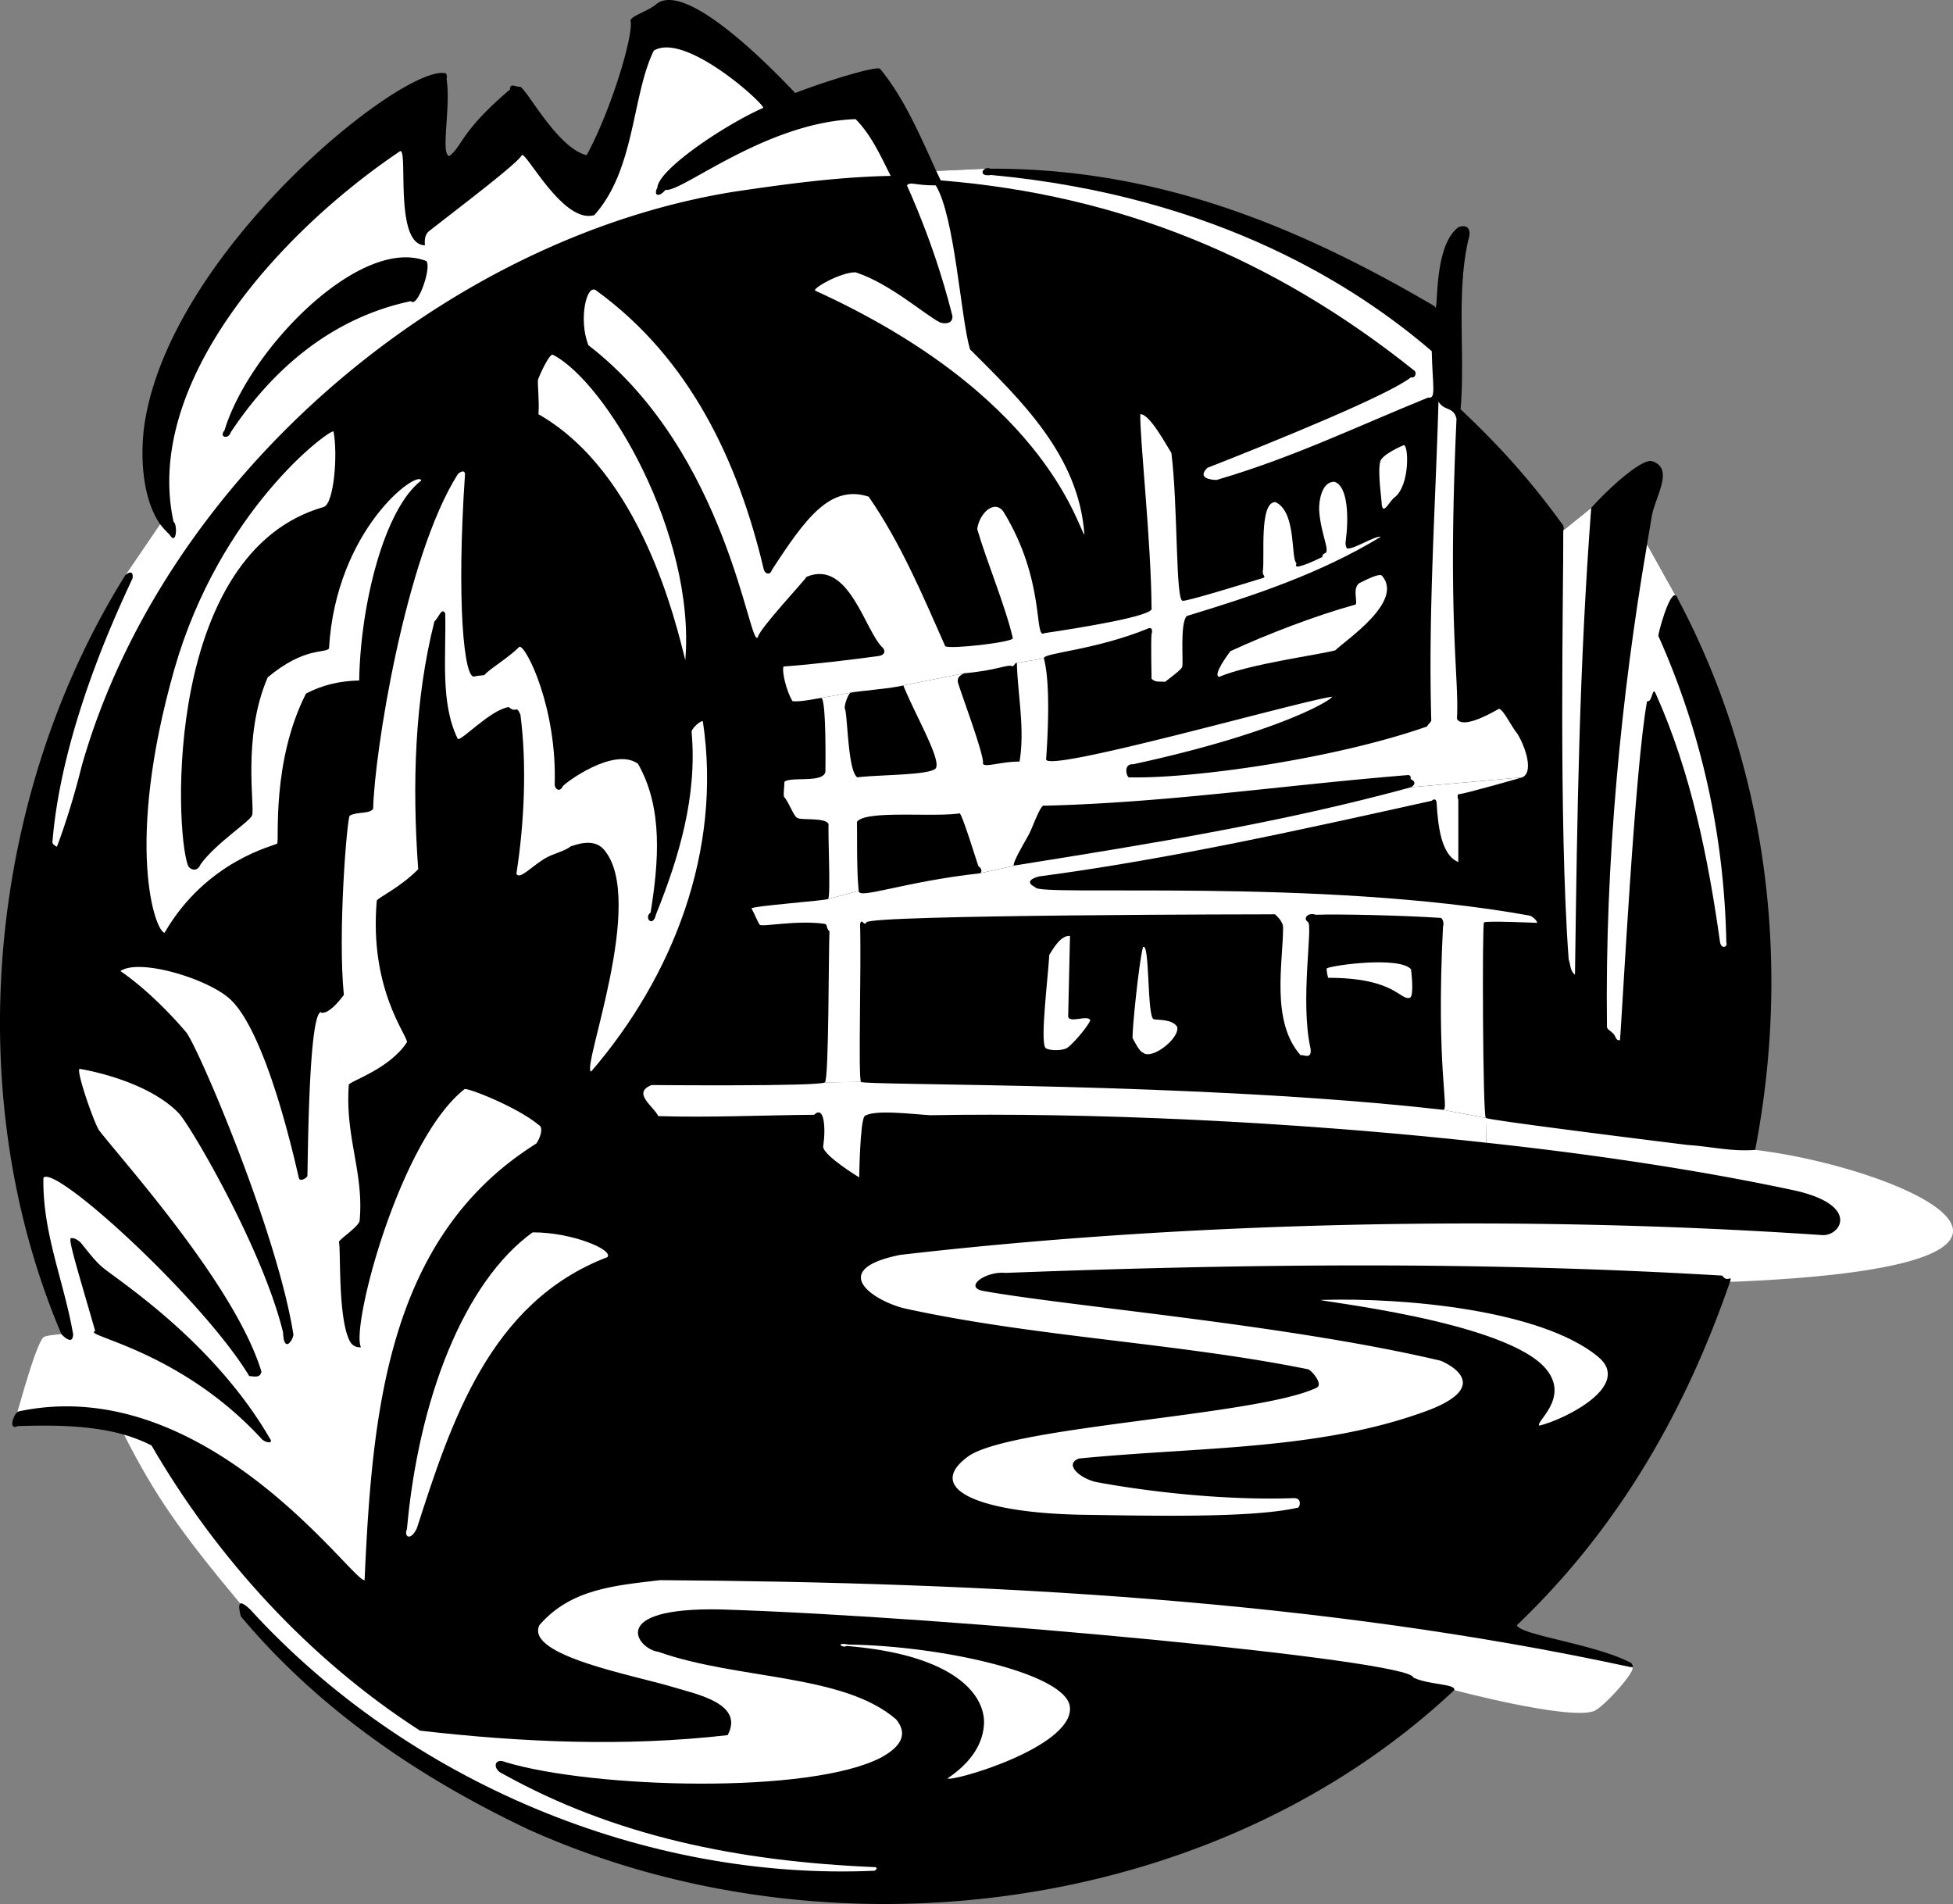 <svg xmlns="http://www.w3.org/2000/svg" width="433.55" height="422.627"><rect width="100%" height="100%" fill="#808080" stroke="none"/><path d="M372.433 132.843c19.18 36.02 25.547 79.149 17.203 122.399 51.844 19.968-5.602 29.3-5.602 29.3-9.64 27.918-24.27 54.23-47.3 76.2.703 2.21 17.57 4.195 25.402 8.402.531.766.367.95.098.898l-39.399 5.102c-53.11 49.922-138.953 60.922-205.601 30.898-23.278-11.027-46.07-26.105-63.801-47.3-.113-.653-.613-2.368-.098-2.797l-25.8-37.5c-7.934-2.23-16.508-2.094-23.602-1.903-2.008.98-1.125-2.152-.098-3.097l9.801-17.301c-22.777-53.535-16.332-119.664 14.2-168.5l7.698-11.3c-3.878-5.65-4.457-14.708-3.5-21.9 5.602-38.66 57.2-80.05 66.801-78.202.414.136.414.89.301 1.3.996 6.188-1.398 16.696.598 17.102 3.015-2.297 2.445-5.414 13.5-14.8-.09-1.575 1.422-.442 2.199-.602 1.488.441 8.293 13.672 14.8 15.203 5.305-9.75 10.126-25.63 9.801-29.5-.62-1.23 2.875-1.988 5.399-3.801 5.793-5.559 22.574 10.469 31.101 19.5 5.989-2.34 17.5-5.969 18.801-5.402 5.297 6.34 8.883 14.77 12.5 22.703l10.899-.5a1.191 1.191 0 0 1 1.101 0c37.102-.133 68.281 12.726 98.598 30.5 1.098 2.77-.606-13.012 5.3-17.5 1.544-.653 3.169-.047 2.2 2.898-2.7 12.004-.64 25.403-1.7 37.5 9.223 8.656 16.028 16.48 22.5 25.399.415.351.485 1.132.301 1.5l6.2-5c4.035-4.512 11.09-10.844 13.402-10.399 5.246 1.54.727 7.93 0 12.5-.316 1.973-.672 3.992-1 6l6.297 11.301c.21.07.371.277.5.7"/><path fill="#fff" d="M347.034 117.742c.063 12.113-1.078 64.629 1.2 95.203.402 1.101.308 2.637 1.402 3.398.488-36.105.945-68.422 3.598-103.601l-6.2 5M207.835 37.945c.332.699.664 1.418 1 2.097 39.91 3.211 74.114 17.415 105.098 42.2.68.472.21 1.797-.7 1.5-4.855 3.886-29.8 14.054-45.199 20.101-1.804 1.742-.574 2.594 2 2.7 16.762-4.891 30.934-11.77 47-18.301 1.832.355.985-2.336.801-10.297-16.402-14.082-47.39-34.395-97.8-39.102-2.376.371-2.204-1.008-1.301-1.398l-10.899.5m157.801 82.898c-5.758 33.594-9.363 70.555-8.902 106.899-.09.761.738.968 1.3 1.601.665.508.665 1.856 1.602 1.5.48-5.953 3.316-60.808 6-75.199 1.238.402 1.14-3.754 2-1.5 7.777 17.363 11.617 36.586 14.2 55 .347 1.715 1.765.957 1.398.098-.465-24.145-5.668-47.035-15.098-68.098-.027-.617 2.375-9.555 3.797-9l-6.297-11.3m-11.902 258.999c2.273-.777 10.02-9.566 8.5-9.8-.32.046-.7-.098-.7-.098-68.539-14.79-141.253-18.7-215-19.203-9.828 1.183-19.804 1.863-26.8 10-3.188 6.797 21.375 11.168 29.902 13.8 4.895 1.5 15.668 3.579 11.898 10.602-22.785 2.617-45.804 1.594-68.3-1-24.68-15.89-45.203-38.457-59.598-63.3-1.887-.977-3.934-1.755-6.102-2.4 6.844 13.466 12.372 21.403 25.801 37.5.254-.187.899.063 2.2 1.298 34.93 38.265 87.707 60.285 138.601 58 0 0 .914-.48.2-.797-30.524-1.266-57.872-6.899-82.7-20.703-2.414-1.02-1.992-3.715.598-2.598 19.383 5.828 67.718 7.246 83.5-1.102 2.972-1.687 6.472-4.41 3.199-8.398-11.75-10.188-35.121-8.738-52.797-15-4.598-.57-11.684-9.93 13.898-9.402 51.063 1.601 153.165 11.242 153.7 15.101 3.289 1.668 9.527 1.383 9.101 2.801 0 0 24.985 6.652 30.899 4.7"/><path fill="#fff" d="M134.835 279.042c-26.152 9.977-34.742 36.766-42.3 60.2-1.458 3.015-2.922 1.742-2.2.203 2.586-28.938 12.649-54.88 27.899-65.903 8.847-.035 18.062 3.938 16.601 5.5m-63-166.5c-35.238 10.051-33.164 71.325-30.101 79.602.34.797 2 1.633 2.8-.3 3.45-4.743 10.7-9.31 11.399-10.802.77-1.511-2.277-17.386 3.5-30.699 8.254-6.863 12.793-5.258 13.601-6.398 1.551-26.547 19.696-39.778 20.5-37.301-8.27 6.313-13.523 27.61-13.8 44.398-4.371.11-8.133.997-11.801 2.903-7.711 15.144-5.914 32.812-6.399 33.297-.46.46-15.675 3.675-25 19.8-2.015-.152-9.007-19.242 2.2-58.597 10.062-35.004 33.914-52.832 35.3-52.703 1.008 5.23.079 16.175-2.199 16.8m80.301 34c-2.09-8.261-9.746-41.57-32.602-54.597.223-3.086-.25-6.676-.101-7.703.23-.676 2.5-5.868 3.3-5.5 11.86 6.097 31.704 39.695 29.403 67.8m55.598-105.398c4.254 6.984 5.52 29.324 7.601 36.398 11.184 11.184 24.227 23.543 25.399 41.2-1.813-2.715-9.325-31.207-59.7-54.2-1.082-.324 5.57-4.168 8.899-4.097 7.555 2.426 15.394 9.441 18.703 11.097.73.329 2.926.543 2.797-1.398-.863-3.305-3.555-14.36-10.098-29 .778-.906 1.723.04 6.399 0m101.8 69.301c-1.187.922-2.503 4.023-2.8 1.5.015-.809-.989-7.531-.301-9.602.598-1.625 5.101-3.5 5.101-3.5 1.168-.605 1.594 8.89-2 11.602m-2.699 17.398c4.805 5.688-7.953 14.121-10.402 16.5-3.293.953-18.984 3.004-25.797 5.899-1.523-.407 2.164-5.227 2.5-5.7 7.957-3.695 18.969-7.918 27.598-10.3.984.07-.72-3.543 1-4.797 2.18-1.086 4.66-2.29 5.101-1.602m6.399 87.301s.746 5.695-.2 6.3c-2.175.825-3.167-4.421-18.199-4.402-.136-.515-.418-1.718-.3-2.097 1.156-.688 16.113-2.742 18.699.199m-57.098 11.098c.93.207 4.117-.078 5.2 1.703.55 2.617-5.759 7.433-7.602 5.699-.852-.32-1.63-2.02-2.301-3.2-.18-1.3 1.387-16.835 2.3-20.202 1.56-1.371.852 15.71 2.403 16m-19-1c-.34 2.34 4.55-.282 4.898 1.3-1.058 2.032-4.18 5.489-5.199 6.102-1.457.75-4.433.477-4.8-.102-1.122-1.84.648-15.804.898-20.597.531-.735 2.375-4.418 4.601-4.203l-.398 17.5m117.5 75.8c7.984 6.395-7.039 13.954-12.902 15.403-1.035-.766 6.617-5.938 1.699-12.301-8.477-11.023-52.899-15.523-50.098-15.602 18.633-.574 48.684 2.262 61.301 12.5m-117.102 78.102c.325 8.828-26.394 16.484-27.199 15.598 4.035-2.688 7.75-6.63 8.098-11.899.422-6.316-6.02-15.496-30.5-17.5-.89.586-2.734-.902.5-.3 20.367.25 48.898 6.464 49.101 14.101"/><path fill="#fff" d="M21.136 295.445c-3.84-13.36-6.035-20.305-5.402-20.602.43-.129 1.293.149 2.101.899.903 1.011 3.176 4.187 5.098 5.703 3.836 3.12 24.625 16.539 37 37.898.879 1.227-1.176.871-1.899 0-18.27-19.82-40.027-22.87-36.898-23.898l-4.902.699c-.047 2.504-2.032.613-2.598 0 0 0-3.488.227-4 .7-1.766 1.804-5.309 15.222-5.8 16.6.277-.105.34-.218.5-.202 41.663-8.688 74.03 38.039 76.597 37.5 1.684-37.145 4.957-76.137 38.101-96.899.88-1.18 1.668-3.578.602-4.101-4.793-4.016-15.66-8.266-16.5-8-14.469 11.355-25.336 53.03-23 57.3a2.436 2.436 0 0 1-2.5-1.398c-2.695-5.172-1.937-20.73-2.402-21.902-.27-.438 4.457-3.461 4.601-4.797.989-10.664-3.265-18.508-2.402-30.102l-6.2-16.199c-2.835.527-2.882 35.445-3 36.398-.261.563-1.679 1.317-1.898.403-4.41-19.403-9.894-34.805-15.3-39.703-4.868-4.477-20.07-9.11-24.301-6.2 6.207 4.278 11.847 10.32 14.601 13.602 2.633 3.258 20.211 44.27 23.801 67.098-.14 1.367-2.125 4.199-2.3-.5-4.505-18.575-20.688-46.153-23.2-48.7-5.969-6.136-17.023-8.968-22-9.8-.695.832 3.418 12.453 4.398 13.703 5.555 7.152 30.204 34.472 36 53.5-.27 1.574-1.78 1.004-2.699 1-10.246-16.988-43.285-47.242-45.699-44-.223 12.262 4.508 22.722 6.598 34.699l4.902-.7M94.335 54.445c-6.898-.078-3.683-21.34-5.5-20.903-27.195 18.29-57.011 51.727-50.3 82.301.878.438.71 5.524-.899 2.801-.766-.7-1.45-1.48-2.102-2.3l-7.699 11.3s1.864-1.648 1.598.7c-3.137 6.82-15.75 33.183-17.797 58.6.016.571 1 1 1 1 2.055-5.437 3.984-11.788 5.5-17.902 18.102-63.738 80.242-117.152 144.898-127.5 11.32-1.671 22.778-3.257 34.7-3.5-2-3.859-4.172-8.964-7.801-12.597-20.012.687-38.707 16.39-42.2 15.699-1.515 1.805-2.722 1.234-1.8-.5.191-4.004 14.93-13.926 23.5-17.7.11-1.027-17.356-16.921-24.297-12.702-4.871 9.953-4.117 26.418-13.203 36.5-6.883 2.09-15.2-14.262-16.098-13.297-.992 1.87-13.277 11.133-20.5 16.797-1.093.761-1.093 2.273-1 3.203l.301 3.5c1.262 1.383-2 10.597-3.402 8.898-17.594 3.684-30.774 15.164-40 29.102-.555 1.703-2.68 1.086-1.399-.403 5.477-18.074 30.184-43.304 44.801-37.597l-.3-3.5m235.499 193.699c.656.559 44.801 6 44.801 6 5.54.371 9.621 1.504 15 1.098 31.953 3.808 83.031 25.78-5.602 29.3.606-1.82-.546.364-1.699-1.398-53.375-3.172-104.785-2.66-159.101-.602-4.442-.433-9.356 3.157-5 4 19.43 3.485 67.652 7.473 101.601 15.5 0 0 12.547 5.016-2.5 10.903-24.023 9.043-51.011 8.156-77.8 10.797-3.45 1.27.238 4.386 3.699 5.203 13.222 2.457 29.84 4.082 43.8 3.597 2.16-.16 1.5 2.016 1.102 2.102-9.809 2.273-30.973 1.844-47 1.598-22.723-.266-36.363-5.446-26.3-12.899 9.25-6.836 65.003-9.105 77.597-15.398 1.203-.887-1.254-3.723-2-4-29.098-5.883-60.172-7.133-89.098-13.403-6.922-1.44-18.261-8.62-1.5-12 64.559-7.468 137.703-8.945 204.598-4.398 4.16.36 8.84-6.73-6.5-10-20.75-4.422-44.133-7.918-68-10.5l-.098-5.5m-16.601-73.402c1.761-1.118-.098-1.797-.098-1.797s.25-.926-.602-.903c-28.507 2.329-53.144 6.098-80.699 6.801-.77-.531-2.504 4.563-3.3 6.102-.72 1.484-5.063 8.476-2.899 7.097l-8.102 1.801c.622-.21.266-1.344-.3-1.5-.637-1.758-3.614-11.539-4.2-11.8-6.007.902-21.015-.786-22.8 1.902.082 4.023-.086 10.855.402 15.297l-6.8 1.8c.577-.578-.009-12.878.097-16.597-.578-1.57-6.246-.817-6.898-1.403-.766-.168-1.805-3.289-3-4.699-.13-.855.058-1.8.101-3.3 1.375-1.243 8.77.367 9.098-2.301 0 0 .281-17.555-1.098-16.297l6.7-1.203c-.555.316-1.442 2.754-1.301 3.5.64 1.097.64 13.996 2.8 15.3 4.715-.593 16.125-.453 17.399-2 1.277-1.925-4.535-11.777-7.2-18.398l13.5-2.7c-1.132.598-1.484 1.009-1.398 1.9.063.827 5.379 14.792 5.598 17.8-.434 1.598 3.535-.102 8.101-.102 1.207-7.289-.383-14.546-.601-21.898l6-1c1.422 5.18.949 16.047.5 22.398.054 3.137 56.316-12.945 63.5-13.898-.586 1.121-13.25 8.3-44.2 15-2.406-.18-1.343 3.363-.699 2.898 13.461.325 44.926-3.925 66-11.3.035-.356.91-.961.899-1.399-.688-23.91.937-47.394 1.601-70.699 1.367 2.191 3.313 1.04 4 3.8-2.058 45.337.637 57.337.098 66.598 1.316 2.555 8.617-1.843 9.3-2.199.946.004 2.86 4.043 4.102 5.5 1.88 3.078 3.633 8.582 1.098 9.7l-24.7 2.199"/><path fill="#fff" d="M183.136 240.242c.883-.942.785-28.965 1-33.5-.875-.852-.309-1.61-1.203-1.7-6.285-.851-13.848.805-14.297.2-.402-.528-.969-2.04-1.8-3.598.077-.555 16.648-1.75 17-2.102l6.8-1.8c-.113 1.984 9.73-1.98 26.898-3.899l8.102-1.8c29.586-4.715 58.984-9.461 87.598-17.301l24.699-2.2c-1.133.325-12.191 3.516-14.297 3.801 0 0-.16.684.098 1.102.023.62 0 13.898 0 13.898-3.828-1.558-4.489-8.078-4.801-12.8.027-1.044-.445-1.422-1.098-.801-28.355 6.277-57.86 12.91-87.199 16.8-.598.157-3.621 1.004-.8 2.403.148 2.137 63.046-2.153 109.8 6.297.684.246 1.629 1.187 1.598 1.601 0 0-11.38-.508-11.801-.101-.43.445-.27 42.882.402 43.402l-9.5-1.8c1.508.234-1.61-8.696 0-40.7.235-.457.047-1.73-.5-1.902-8.195-.54-21.863-.88-27.8-.7-1.516-.597-2.934.727-1.7 1.602 1.223.45-1.8 17.555.598 28.098.34 2.683-1.738 1.172-2.2 1.5-6.702-7.528-3.886-20.645-3.898-28.399.012-1.414-1.8-2.898-1.8-2.898s-90.418.07-90.7 1.797c-.547 1.011-1.043-1.184-1.402.402.289 9.762-.45 34.09.203 35l-8 .098"/><path fill="#fff" d="M191.136 240.144c.527.863 75.094.008 129.2 6.2l9.5 1.8.097 5.5c-43.793-4.844-89.238-6.715-123.398-6.102-3.81-.21-12.5-1.343-14.602.2-1.016 1.105-1.2 13.601-1.2 13.601s-7.85-4.75-8-6.8c.626-4.204.243-9.29-2-7.098-11.702.097-23.081.644-34.597.297-1.035-2.184-5.914-5.133-1.5-6.899 0 0 37.676.348 38.5-.601l8-.098m40.598-94c-.278-1.246 11.156-1.723 23.3-6.7.614-.218.895.442.602 1.298-.176 1.316 0 9.902 0 9.902.82.902 1.902.566 3 .7 1.36-1.063 3.574-2.673 3.797-3.302.324-.859-.547-9.57 1-11.3 15.16-4.621 29.637-9.422 43.101-17.598-1.375-.238-5.875 2.762-7.398 2.598-.254.027-.535-.825-.402-1.598.644-4.754.644-12.195-2.5-13.2-2.867-.081-3.45 4.407-3.399 6.098.23 5.036 2.43 9.157 1.399 9.7-.512.226-.668.379-.7.902-.285.102-3.16 1.598-4.898 2-1.102.36-1.039-.203-.8-.602-1.364-.914.073-11.398-4.7-13.597-3.687-.082-2.328 12.52-2.8 15.297-.165.91.683 1.191.198 1.5-5.792 1.789-17.437 5.351-18 5.101-1.59.121-1.027-21.238-2.5-32.8-1.078-1.669-4.859-8.754-6.898-8.598-.133 5.324 2.398 28.172 2.5 43 1.05 1.726-16.164 4.46-23.8 5.597-2.364 1.551.359-11.617-9.102-27-2.051-2.761-5.36.454-5.801 3.903 2.144 7.324 6.3 17.18 7.902 24.199.262.887-13.863 2.512-15 1.8-4.976-11.23-9.851-22.855-17-33.202-8.535-2.766-14.015 4.793-21.5 16.3-.383 1.25-1.586.825-1.8-.199-5.645-23.894-16.317-46.687-37.102-61.8-2.234-1.958-4.078 6.55-1.797 12.101 31.031 23.934 35.711 67.777 37.598 64.8.191-1.745 10.68-12.898 10.8-13.402 9.52-4.03 13.016 12.317 17 15.801.739 1.055-.062 1.703-1.199 1.801-4.738.652-13.937 1.805-20.902 2.3-.406 1.11.648 5.532 2 7.7 1.848.215 5.531-.637 6.203-.7l6.7-1.202c1.89-.364 9.386-.961 11.698-1.598l13.5-2.7c7.098-.605 9.485-1.995 10.602-1.6.535.218.586-.813 1.098-.7l6-1M71.136 224.742c1.766.613 4.465-2.938 5.2-3.899-1.387-13.664.683-39.078 1.3-39.8 1.941-.985 4.211-.274 5.2-1.5.241-12.024 7.058-55.758 18.8-74.301.516-.508 1.438-1.004 1.598-.098-1.934 28.344-.227 45.879 2.101 45 1.219-.27 1.805-.184 2.2-.3.96-1.255 5.124-3.65 7.8-6.302 1.54-.07 8.352 13.657 7.801 30.7.102.918 1.098 1.699 1.797.3.437-.73 11.398-8.882 16.703-5 5.602 9.864 4.578 21.82 2.797 33-1.598 1.16.531 3.5 1.203.403 5.148-12.746 9.16-26.313 7.898-40.403-.117-.875 2.293-2.859 2.5-2.398 4.32 28.82-6.753 56.75-24.8 77.7-2.34-.372 12.43-38.235 2.8-49.302-2.406-2.738-6.578-.843-7.3-.699-1.364 1.086-3.98 1.688-5.399 2.5-3.23 1.785-5.953 5.078-6.699 3.602 1.781-11.375 2.332-24.25.898-35.301-1.027-2.367-.816-.168-2.601-1.7-4.035.61-10.336 7.407-11.297 7.098-3.957-8.023-2.562-18.375-2.8-27.898-.802-1.45-1.438.965-2.403 1.8-4.363 17.266-4.969 36.009-3.598 55-4.172 4.204-9.093 6.38-9.199 7-1.71 19.75 6.922 29.954 6.7 31.4-3.946 6.034-12.653 8.589-13 9.5l-6.2-16.102"/></svg>
